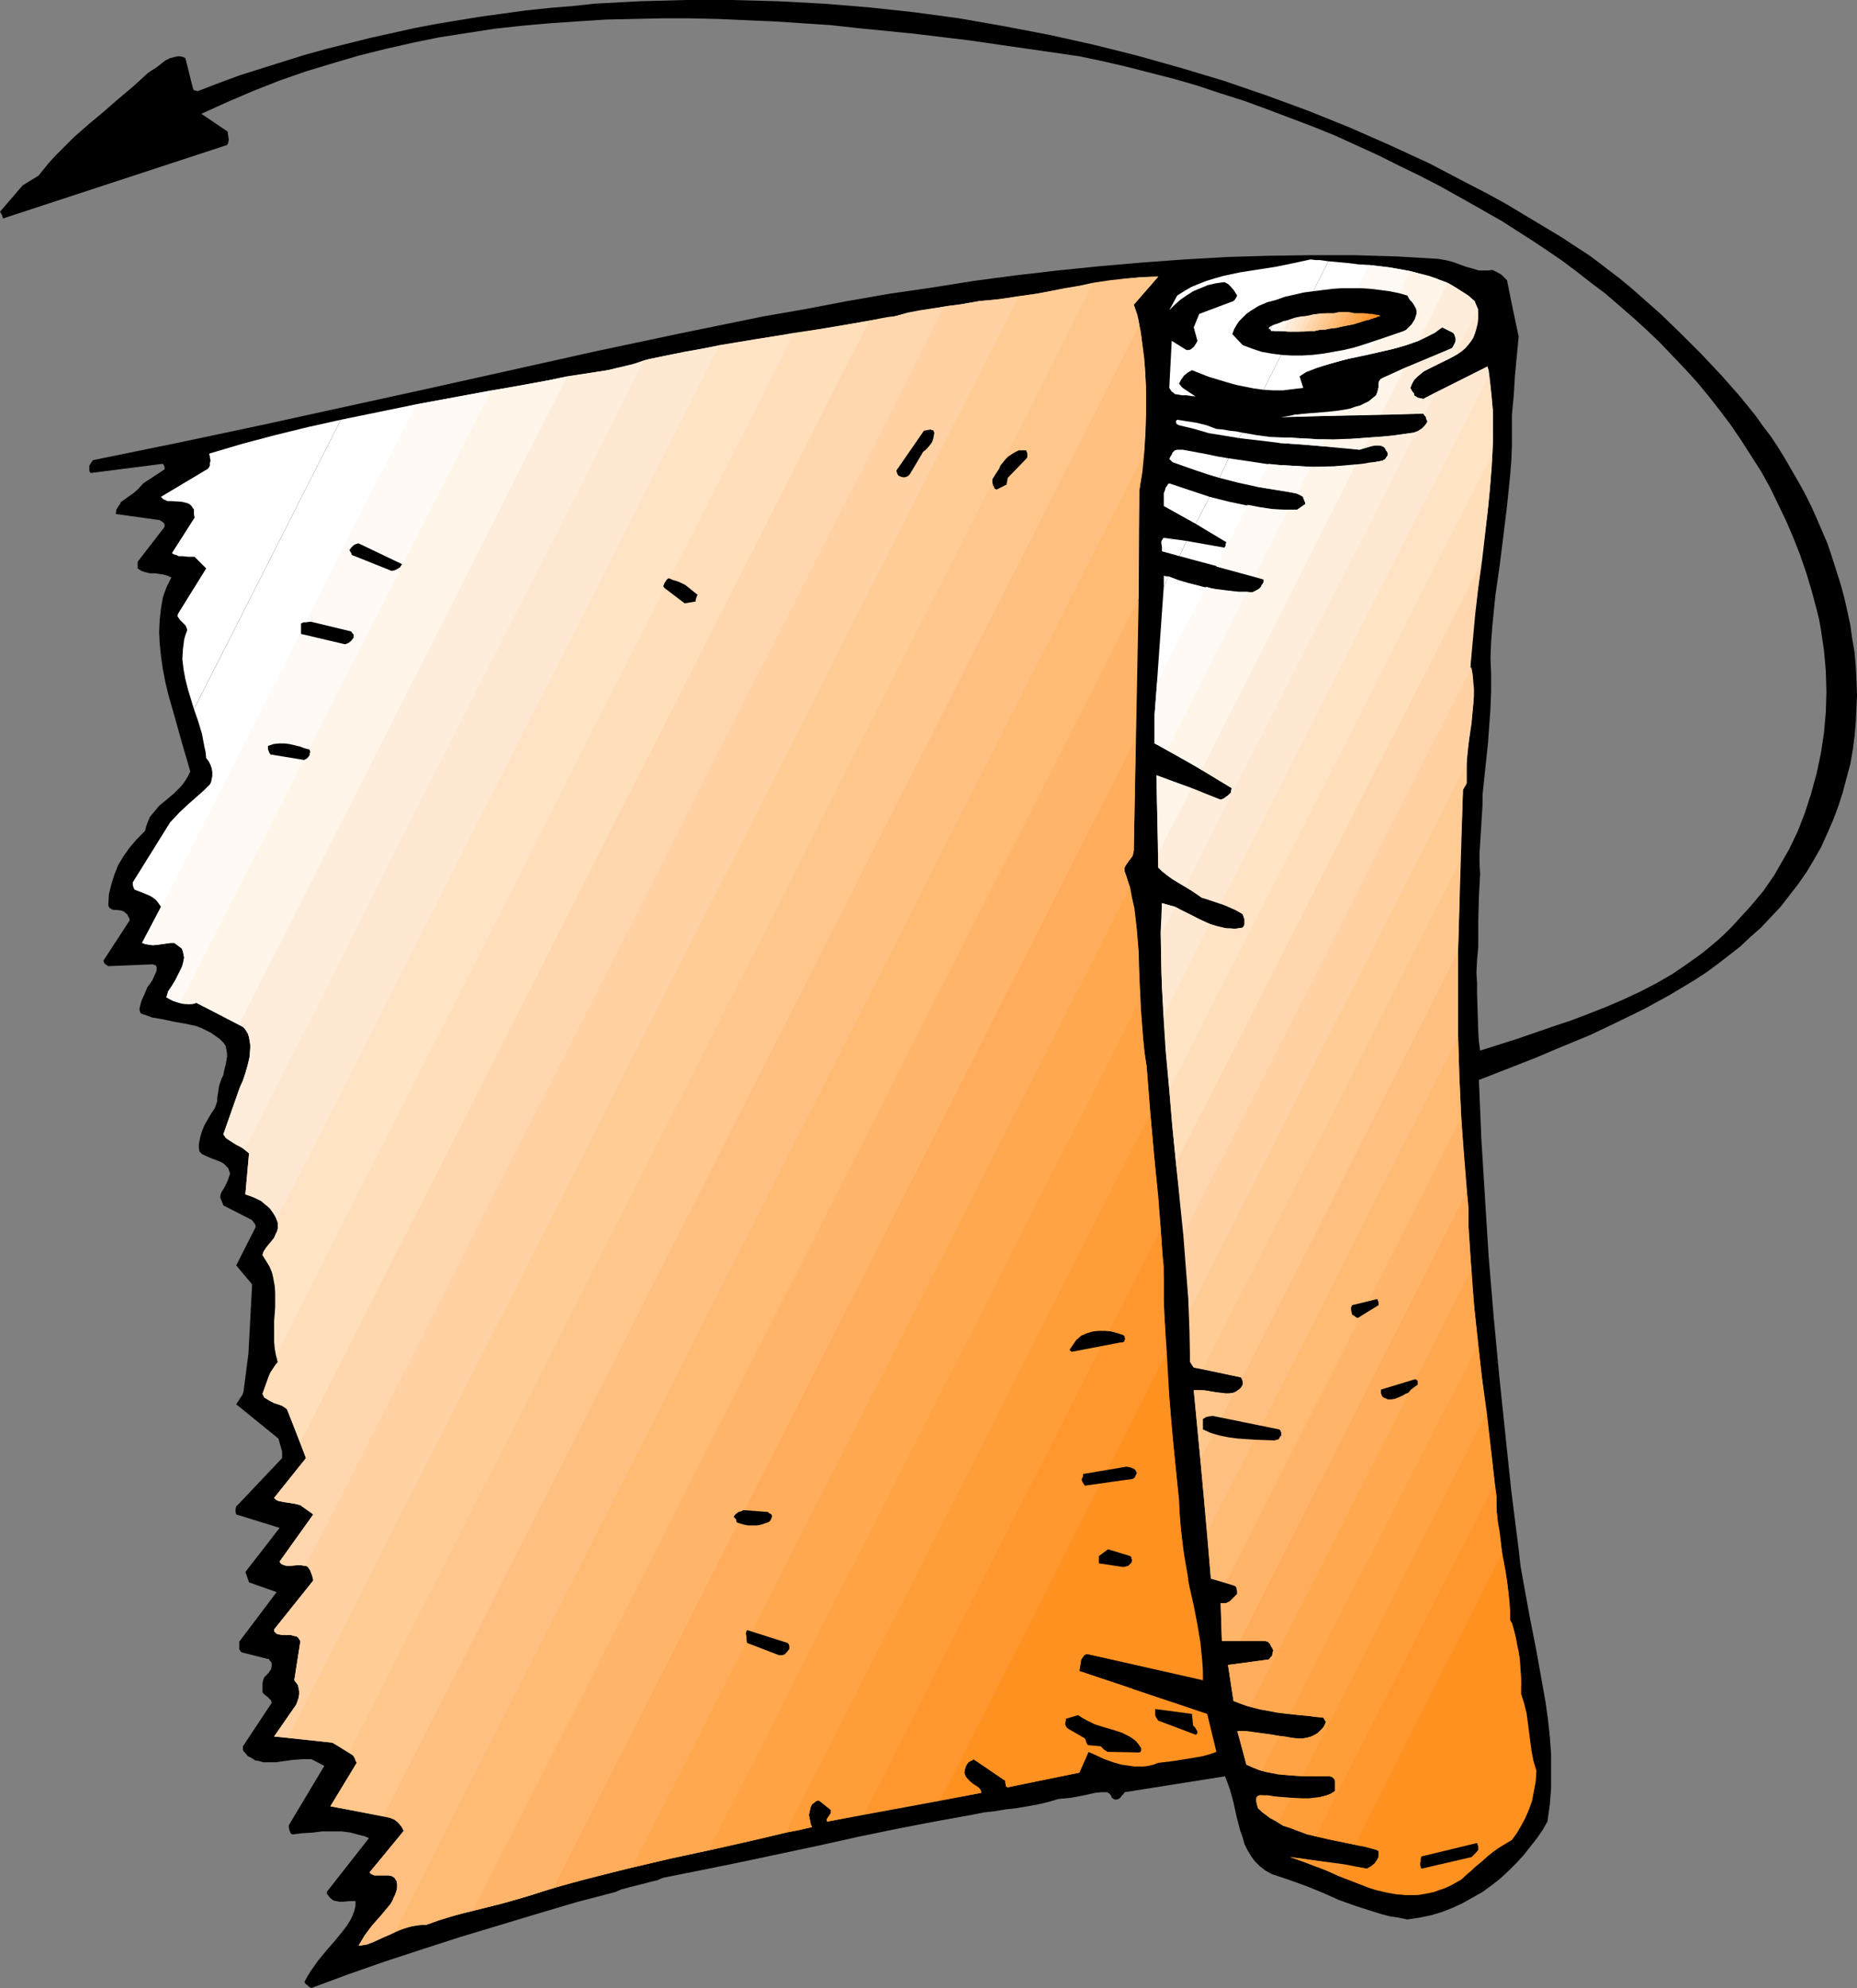 <?xml version="1.0" encoding="UTF-8" standalone="no"?>
<svg
   version="1.0"
   width="129.766mm"
   height="138.903mm"
   id="svg109"
   sodipodi:docname="Paper Roll.wmf"
   xmlns:inkscape="http://www.inkscape.org/namespaces/inkscape"
   xmlns:sodipodi="http://sodipodi.sourceforge.net/DTD/sodipodi-0.dtd"
   xmlns="http://www.w3.org/2000/svg"
   xmlns:svg="http://www.w3.org/2000/svg">
  <rect width="100%" height="100%" fill="#808080" stroke="none"/>
  <sodipodi:namedview
     id="namedview109"
     pagecolor="#ffffff"
     bordercolor="#000000"
     borderopacity="0.25"
     inkscape:showpageshadow="2"
     inkscape:pageopacity="0.0"
     inkscape:pagecheckerboard="0"
     inkscape:deskcolor="#d1d1d1"
     inkscape:document-units="mm" />
  <defs
     id="defs1">
    <pattern
       id="WMFhbasepattern"
       patternUnits="userSpaceOnUse"
       width="6"
       height="6"
       x="0"
       y="0" />
  </defs>
  <path
     style="fill:#000000;fill-opacity:1;fill-rule:evenodd;stroke:none"
     d="M 0.485,56.716 0.808,57.686 59.469,38.457 l 0.485,-0.162 0.323,-0.485 v -0.323 l 0.162,-0.485 -0.162,-1.131 -0.162,-1.131 -6.949,-4.686 6.787,-3.07 6.787,-2.909 6.949,-2.747 6.949,-2.424 6.949,-2.101 7.11,-2.101 7.11,-1.777 7.11,-1.616 7.11,-1.454 7.272,-1.131 7.272,-1.131 7.434,-0.808 7.272,-0.646 7.272,-0.485 7.434,-0.485 7.434,-0.162 7.272,-0.162 h 7.434 l 7.434,0.162 7.434,0.323 7.434,0.323 7.434,0.485 7.434,0.485 7.272,0.808 14.706,1.454 14.706,1.777 14.544,2.101 14.544,2.101 6.141,1.293 6.302,1.454 6.302,1.616 6.302,1.616 6.141,1.777 6.302,2.101 6.141,1.939 6.141,2.262 5.979,2.262 5.979,2.262 5.979,2.424 5.656,2.585 5.656,2.585 5.494,2.747 5.333,2.585 5.333,2.747 8.08,4.524 8.242,4.686 4.04,2.585 4.04,2.585 3.878,2.585 4.04,2.747 3.878,2.909 3.717,2.909 3.878,2.909 3.717,3.232 3.555,3.07 3.555,3.232 3.555,3.393 3.232,3.393 3.394,3.555 3.232,3.555 3.07,3.716 2.909,3.716 2.909,3.878 2.747,4.04 2.586,4.04 2.586,4.04 2.424,4.363 2.101,4.363 2.101,4.363 1.939,4.524 1.778,4.524 1.616,4.686 1.454,4.848 1.293,4.848 0.646,2.585 0.485,2.747 0.808,5.494 0.485,5.332 0.162,5.494 -0.162,5.494 -0.485,5.494 -0.808,5.332 -1.131,5.332 -1.454,5.332 -1.616,5.009 -1.939,5.009 -2.262,4.686 -2.586,4.524 -1.293,2.262 -1.454,2.101 -1.454,2.101 -1.616,1.939 -1.616,1.939 -1.616,1.777 -1.778,1.939 -1.778,1.939 -1.778,1.777 -1.939,1.777 -3.878,3.232 -4.04,2.909 -4.04,2.747 -4.202,2.424 -4.363,2.262 -4.525,2.101 -4.525,1.939 -4.525,1.777 -4.686,1.777 -4.848,1.616 -9.373,3.232 -9.696,3.07 -0.323,-2.424 -0.162,-2.585 -0.162,-5.009 -0.162,-5.171 v -2.585 l -0.162,-2.747 0.162,-3.393 0.323,-3.555 v -6.625 l 0.162,-6.463 0.162,-3.07 0.162,-3.07 -0.162,-2.747 v -2.585 l 0.323,-5.171 0.323,-5.171 0.162,-2.585 v -2.585 l 0.485,-4.686 0.485,-4.524 0.485,-4.686 0.323,-4.524 0.323,-4.524 0.162,-4.363 v -4.524 l -0.162,-4.363 0.162,-4.201 0.323,-4.201 0.808,-8.079 1.131,-7.918 0.97,-7.756 0.97,-7.918 0.808,-7.918 0.323,-4.04 0.162,-3.878 v -4.201 -4.04 l 0.485,-5.171 0.323,-5.332 0.485,-5.009 0.485,-5.171 -1.778,-8.402 -1.293,-6.463 -0.646,-0.646 -0.808,-0.808 -1.131,-0.646 -0.646,-0.323 -0.646,-0.323 -0.97,0.162 h -0.808 -1.778 l -1.616,-0.485 -1.778,-0.485 -1.778,-0.646 -1.778,-0.646 -1.939,-0.485 -1.939,-0.323 -11.15,-0.646 -11.15,-0.323 h -11.312 l -11.15,0.162 -10.989,0.323 -11.15,0.646 -11.15,0.808 -11.15,0.97 -11.15,1.131 -11.15,1.293 -10.989,1.454 -11.15,1.777 -11.15,1.616 -11.15,1.939 -10.989,2.101 -11.15,1.939 -22.139,4.524 -22.139,4.686 -44.278,9.857 -22.139,4.848 -22.139,4.848 -22.139,4.686 -22.139,4.524 -0.485,0.646 -0.485,0.808 v 0.485 0.485 0.485 l 0.323,0.485 19.069,-2.424 0.162,0.162 0.162,0.323 0.162,0.485 v 0.485 l -5.656,3.716 -1.293,1.454 -1.293,1.131 -1.616,1.131 -1.778,1.293 v 0.162 l -0.162,0.323 -0.485,0.646 -0.485,0.808 v 0.485 l -0.162,0.646 11.635,1.616 0.485,0.323 0.485,0.323 0.323,0.485 v 0.646 l -7.11,9.21 v 1.777 l 0.485,0.323 0.485,0.323 0.97,0.323 1.293,0.323 h 1.293 l 2.262,0.323 1.131,0.323 0.97,0.485 -0.646,1.293 -0.646,1.293 -0.485,1.293 -0.485,1.454 -0.485,2.909 -0.323,2.909 -0.162,3.232 0.162,3.07 0.323,3.232 0.485,3.393 0.646,3.393 0.808,3.393 1.939,6.787 1.939,6.948 0.97,3.232 0.97,3.393 -0.485,0.97 -0.646,1.131 -0.646,0.97 -0.808,0.97 -1.778,1.777 -1.939,1.616 -1.939,1.616 -0.808,0.97 -0.808,0.97 -0.808,0.97 -0.485,1.131 -0.485,1.293 -0.323,1.293 -2.101,2.101 -1.939,2.262 -1.616,2.262 -1.454,2.424 -0.97,2.424 -0.808,2.585 -0.646,2.585 -0.162,2.747 v 0.323 l 0.162,0.323 0.162,0.323 0.323,0.162 0.646,0.323 h 0.646 l 1.454,0.162 0.808,0.323 0.162,0.162 0.323,0.323 0.323,0.162 0.162,0.485 0.323,0.485 0.162,0.646 -6.949,10.665 0.162,0.485 0.162,0.323 0.485,0.323 0.485,0.323 11.635,-0.485 0.646,0.162 0.323,0.162 0.162,0.485 v 0.646 l -0.162,0.646 -0.323,0.646 -0.646,1.454 -0.646,0.97 -0.646,0.808 -0.808,1.939 -0.808,1.777 -0.485,1.939 v 0.485 l 0.162,0.485 0.162,0.323 0.323,0.162 1.454,0.485 1.293,0.485 2.909,0.485 2.909,0.646 2.909,0.485 2.909,0.646 1.293,0.485 1.293,0.646 1.293,0.646 1.131,0.808 1.131,0.808 1.131,1.131 0.485,0.808 0.162,0.97 0.162,0.808 v 0.97 l -0.323,1.939 -0.485,1.939 -0.162,0.97 -0.485,0.97 -0.646,1.939 -0.323,2.101 -0.162,0.97 v 0.97 l -0.646,1.777 -0.97,1.454 -1.778,3.07 -0.646,1.616 -0.485,1.616 -0.323,1.777 v 0.97 l 0.162,0.97 0.646,0.646 0.97,0.485 1.939,0.808 2.101,0.808 0.808,0.485 0.808,0.808 0.323,0.323 0.162,0.485 0.162,0.485 0.162,0.485 -0.323,0.97 -0.323,0.97 -0.97,1.939 -0.646,0.97 -0.323,0.97 v 0.646 l 0.323,0.646 0.485,1.293 7.595,3.878 0.162,0.323 0.323,0.323 0.323,0.485 0.162,0.646 -5.171,10.18 4.202,5.009 -0.97,18.259 -1.293,10.018 -0.162,0.485 -0.162,0.485 -0.485,0.646 -0.485,0.808 -0.323,0.485 -0.323,0.485 11.15,9.049 0.97,3.393 v 1.777 l -11.635,12.28 -0.485,0.485 -0.162,0.646 v 0.808 l 0.162,0.646 11.474,3.555 -9.05,11.634 0.97,2.747 7.272,2.585 -9.858,13.088 v 1.777 0.162 l 0.162,0.323 0.323,0.485 0.485,0.162 6.464,1.616 h 0.323 l 0.162,0.323 0.323,0.323 0.323,0.485 v 0.808 l -0.162,0.808 -0.323,0.485 -0.485,0.646 -0.97,0.97 -0.323,0.808 -0.162,0.808 v 2.424 l 0.646,0.646 0.646,0.485 0.646,0.646 0.323,0.323 0.162,0.646 -7.595,11.472 v 0.323 0.485 l 0.162,0.485 0.323,0.323 0.808,0.97 0.97,0.485 0.97,0.646 0.97,0.162 1.131,0.323 h 1.131 2.262 l 2.262,-0.323 2.424,-0.323 2.424,-0.162 h 1.131 1.131 l 3.394,1.777 -9.373,15.674 v 0.646 l 0.162,0.646 0.323,0.808 0.162,0.162 0.323,0.162 2.586,-0.323 2.747,-0.162 2.586,-0.323 h 2.424 2.586 l 2.424,0.323 2.424,0.646 1.293,0.323 1.131,0.485 -11.15,14.219 v 0.485 l 0.323,0.323 0.323,0.485 0.485,0.485 0.646,0.485 0.808,0.162 0.808,0.162 h 0.808 l 1.778,-0.162 h 1.616 v 1.293 l -0.323,1.293 -0.485,1.293 -0.646,1.293 -0.808,1.293 -0.97,1.293 -2.101,2.585 -1.131,1.293 -1.131,1.293 -2.262,2.747 -1.939,2.747 -0.808,1.293 -0.808,1.454 v 0.323 l 0.162,0.323 0.485,0.323 0.485,0.485 0.646,0.323 9.534,-3.555 9.696,-3.393 9.858,-3.232 10.019,-3.232 10.181,-3.07 10.181,-3.07 10.342,-3.07 10.504,-2.747 1.454,-0.646 1.778,-0.485 3.232,-0.808 3.07,-0.808 1.454,-0.323 1.454,-0.646 10.504,-2.101 10.342,-2.101 20.523,-4.363 10.181,-2.262 10.181,-2.101 10.019,-1.939 9.858,-1.777 3.232,-0.646 2.909,-0.323 2.909,-0.485 2.909,-0.323 2.747,-0.485 2.747,-0.485 2.747,-0.646 2.747,-0.808 1.778,-0.162 1.616,-0.162 3.394,-0.646 2.909,-0.646 1.616,-0.162 h 1.616 l 0.162,0.162 0.485,0.323 0.323,0.485 0.162,0.485 0.485,0.323 0.323,0.162 h 0.485 l 0.485,-0.162 0.485,-0.323 0.323,-0.485 0.485,-0.485 0.323,-0.485 26.502,-4.201 0.646,1.616 0.646,1.777 0.97,3.555 0.808,3.716 0.97,3.716 0.646,1.777 0.485,1.777 0.808,1.616 0.97,1.616 0.97,1.293 1.293,1.293 1.454,1.131 1.778,0.97 4.363,1.454 4.525,1.616 4.363,1.777 4.363,1.939 4.525,1.616 4.525,1.454 2.101,0.646 2.424,0.646 2.262,0.323 2.262,0.485 3.232,-0.485 3.07,-0.646 2.747,-0.808 2.909,-1.131 2.747,-1.293 2.586,-1.454 2.586,-1.454 2.424,-1.777 2.262,-1.777 2.262,-2.101 1.939,-1.939 1.939,-2.101 1.778,-2.262 1.778,-2.262 1.454,-2.101 1.293,-2.262 0.646,-4.524 0.323,-4.363 v -4.524 -4.363 l -0.323,-4.524 -0.485,-4.524 -0.646,-4.686 -0.808,-4.524 -1.616,-9.049 -1.778,-9.049 -1.616,-8.887 -0.808,-4.524 -0.485,-4.363 -1.939,-15.35 -1.616,-15.351 -1.616,-15.512 -1.454,-15.512 -1.293,-15.512 -0.97,-15.512 -0.97,-15.674 -0.646,-15.512 14.867,-5.817 7.272,-3.07 7.434,-3.07 7.11,-3.393 6.949,-3.393 6.787,-3.716 3.232,-1.939 3.232,-1.939 3.232,-2.101 3.07,-2.262 2.909,-2.262 2.909,-2.262 2.747,-2.585 2.747,-2.424 2.586,-2.747 2.586,-2.747 2.262,-2.909 2.262,-2.909 2.262,-3.232 1.939,-3.232 1.939,-3.393 1.616,-3.555 1.616,-3.716 1.454,-3.878 1.131,-3.555 0.97,-3.716 0.97,-3.555 0.646,-3.716 0.485,-3.716 0.323,-3.716 0.162,-3.716 0.162,-3.555 -0.162,-3.878 -0.162,-3.555 -0.323,-3.716 -0.646,-3.716 -0.485,-3.555 -0.808,-3.716 -0.808,-3.555 -0.97,-3.555 -1.131,-3.555 -1.131,-3.555 -1.131,-3.393 -1.454,-3.393 -1.454,-3.393 -1.454,-3.232 -1.616,-3.232 -1.778,-3.232 -1.778,-3.07 -1.778,-3.07 -1.778,-2.909 -1.939,-2.909 -2.101,-2.747 -1.939,-2.747 -2.101,-2.585 -2.101,-2.585 -4.848,-5.494 -5.171,-5.494 -5.333,-5.332 -5.333,-5.171 -5.656,-5.009 -2.586,-2.262 -2.747,-2.262 -2.747,-2.101 -2.747,-2.101 -2.586,-1.939 -2.747,-1.777 -4.686,-3.07 -4.848,-2.909 -4.848,-2.909 -4.848,-2.909 -5.01,-2.747 -5.01,-2.585 L 377.497,43.143 366.993,38.295 356.328,33.61 345.5,29.247 334.512,25.207 323.2,21.329 311.888,17.936 300.414,14.704 288.779,11.796 277.144,9.21 265.347,6.948 253.389,4.848 241.43,3.232 229.472,1.939 217.513,0.97 205.393,0.323 193.273,0 H 181.153 l -12.12,0.323 -5.979,0.323 -5.979,0.323 -5.979,0.646 -5.979,0.485 -6.141,0.646 -11.797,1.616 -5.979,0.97 -5.818,0.97 -5.979,1.131 -5.818,1.293 -5.818,1.293 -5.818,1.454 -5.818,1.454 -5.818,1.616 -5.656,1.777 -5.656,1.777 -5.656,1.777 -5.656,2.101 -5.494,2.101 -0.485,-0.162 h -0.323 l -0.323,-0.323 -0.162,-0.485 -1.939,-7.756 -0.646,-0.323 -0.808,-0.162 h -0.646 l -0.646,0.162 -1.293,0.323 -1.293,0.646 -2.262,1.777 -1.293,0.808 -1.131,0.808 -3.717,3.393 -4.04,3.393 -3.878,3.393 -3.878,3.232 -3.878,3.393 -3.394,3.393 -1.616,1.616 -1.616,1.777 -1.454,1.777 -1.293,1.616 L 5.979,48.96 0,55.908 Z"
     id="path1" />
  <path
     style="fill:#ffffff;fill-opacity:1;fill-rule:evenodd;stroke:none"
     d="m 90.011,110.847 -8.726,1.939 -8.565,2.101 -8.565,2.262 -8.726,2.585 -0.162,0.162 v 0.323 l 0.162,0.162 v 0.485 l 0.162,0.646 v 0.323 l -0.162,0.323 v 0.808 l -0.162,0.323 -0.323,0.485 -12.443,7.433 0.323,0.323 0.323,0.323 1.131,0.485 h 1.131 l 2.586,0.162 1.293,0.323 0.485,0.162 0.485,0.323 0.323,0.323 0.323,0.485 0.323,0.485 v 0.646 0.646 l 0.162,0.808 -5.979,9.372 0.485,0.323 0.646,0.162 0.646,0.323 h 0.97 l 1.616,0.162 h 1.616 l 3.07,3.07 -7.434,11.957 -0.162,0.646 0.323,0.485 0.323,0.485 0.485,0.485 0.97,0.97 0.323,0.646 0.162,0.646 -0.485,1.293 -0.323,1.131 -0.162,1.293 -0.162,1.293 -0.162,2.585 0.323,2.747 0.485,2.585 0.646,2.585 1.616,5.332 z"
     id="path2" />
  <path
     style="fill:#ffffff;fill-opacity:1;fill-rule:evenodd;stroke:none"
     d="m 35.067,233.004 v 0.162 0.485 l 0.162,0.646 0.323,0.646 2.101,0.808 1.939,0.808 0.808,0.485 0.808,0.646 0.646,0.808 0.646,0.97 -5.01,9.533 0.808,0.323 1.131,0.162 0.97,0.162 1.131,-0.162 2.424,-0.323 0.97,-0.162 h 1.131 l 1.939,1.454 0.323,0.808 0.162,0.808 0.162,0.808 -0.162,0.808 -0.162,0.808 -0.323,0.97 -0.808,1.616 -0.808,1.616 -0.97,1.616 -0.97,1.454 -0.485,1.616 0.808,0.323 0.97,0.485 0.97,0.323 0.97,0.323 82.093,-161.746 -20.038,3.716 -19.715,4.04 -38.784,76.429 1.131,3.232 0.97,3.232 0.646,3.393 0.323,1.454 0.162,1.616 0.646,0.808 0.485,0.97 0.323,0.97 0.162,0.97 v 0.97 l -0.162,0.808 -0.162,0.808 -0.323,0.646 -1.454,1.454 -1.454,1.293 -1.454,1.293 -1.293,1.131 -2.424,2.262 -2.424,2.585 z"
     id="path3" />
  <path
     style="fill:#fffaf5;fill-opacity:1;fill-rule:evenodd;stroke:none"
     d="m 37.814,249.001 0.808,0.323 0.97,0.162 h 1.131 0.97 l 2.262,-0.323 1.131,-0.162 h 0.97 l 1.939,1.454 0.323,0.808 0.162,0.808 0.162,0.808 -0.162,0.808 -0.162,0.808 -0.323,0.97 -0.808,1.616 -0.808,1.616 -0.97,1.616 -0.97,1.454 -0.485,1.616 0.808,0.485 0.97,0.485 0.97,0.323 1.131,0.323 0.97,0.162 h 1.131 0.97 l 0.97,-0.323 11.312,5.655 86.618,-171.118 -2.262,0.485 -2.262,0.485 -17.776,3.232 -8.888,1.616 -8.726,1.616 z"
     id="path4" />
  <path
     style="fill:#fff5e8;fill-opacity:1;fill-rule:evenodd;stroke:none"
     d="m 47.672,264.836 1.131,0.162 1.131,0.162 0.97,-0.162 0.97,-0.162 12.443,6.463 0.646,0.808 0.485,0.808 0.323,0.97 0.162,0.97 0.162,0.97 v 0.97 l -0.162,2.262 -0.485,2.101 -0.646,2.262 -0.646,1.939 -0.808,1.777 -4.363,12.442 1.293,1.131 1.454,0.97 0.646,0.323 0.646,0.485 1.616,0.808 105.363,-208.12 -3.232,1.131 -3.232,0.808 -3.07,0.646 -3.07,0.485 -6.141,0.97 -2.909,0.485 -3.07,0.646 -7.757,1.454 -7.757,1.293 z"
     id="path5" />
  <path
     style="fill:#ffeddb;fill-opacity:1;fill-rule:evenodd;stroke:none"
     d="m 63.186,270.492 1.131,0.808 0.646,0.808 0.485,0.808 0.323,0.97 0.162,0.97 0.162,0.97 v 0.97 l -0.162,2.262 -0.485,2.101 -0.646,2.262 -0.646,1.939 -0.808,1.777 -4.363,12.442 0.646,0.97 0.97,0.646 1.778,1.131 0.97,0.485 0.808,0.485 0.808,0.646 0.808,0.646 -0.97,10.826 1.454,0.485 1.293,0.485 1.293,0.646 0.97,0.808 1.131,0.808 0.808,0.97 0.808,1.131 0.485,1.293 116.998,-230.904 -4.525,0.97 -4.686,0.808 -4.848,0.97 -4.686,0.97 -2.747,0.97 -2.747,0.646 -2.747,0.646 -2.586,0.646 -5.333,0.808 -5.333,0.808 z"
     id="path6" />
  <path
     style="fill:#ffe8d1;fill-opacity:1;fill-rule:evenodd;stroke:none"
     d="m 64.64,303.293 0.323,0.323 0.323,0.162 0.485,0.808 -0.97,10.826 1.454,0.485 1.454,0.646 1.293,0.646 1.131,0.97 1.131,0.97 0.808,1.131 0.808,1.293 0.485,1.454 v 0.808 0.646 l -0.162,0.646 -0.323,0.646 -0.485,1.131 -0.646,0.808 -0.808,0.97 -0.646,0.808 -0.646,0.97 -0.323,0.97 0.97,1.454 0.808,1.454 0.646,1.454 0.485,1.616 0.323,1.454 0.162,1.777 v 3.232 3.555 l -0.162,3.393 v 3.555 l 0.162,1.777 0.323,1.616 136.713,-269.846 -19.23,3.232 -9.696,1.777 -9.534,1.939 -0.323,0.162 h -0.323 l -0.646,0.162 z"
     id="path7" />
  <path
     style="fill:#ffe3c4;fill-opacity:1;fill-rule:evenodd;stroke:none"
     d="m 73.043,322.037 0.323,0.323 v 0.646 0.808 0.646 l -0.162,0.646 -0.323,0.646 -0.485,1.131 -0.646,0.808 -0.808,0.97 -0.646,0.808 -0.646,0.97 -0.323,0.97 0.97,1.616 0.97,1.454 0.646,1.616 0.323,1.777 0.323,1.777 0.162,1.777 v 3.555 l -0.323,3.716 v 3.716 1.939 l 0.162,1.777 0.323,1.777 0.485,1.777 -0.646,0.808 -0.646,0.97 -0.646,0.97 -0.485,1.131 -0.808,2.262 -0.808,2.262 0.485,0.97 0.808,0.485 0.808,0.485 0.97,0.485 1.939,0.646 0.808,0.485 0.646,0.485 3.555,8.726 150.288,-296.184 -10.019,1.777 -10.019,1.616 -9.696,1.454 -9.858,1.616 z"
     id="path8" />
  <path
     style="fill:#ffdeba;fill-opacity:1;fill-rule:evenodd;stroke:none"
     d="m 73.043,357.747 0.162,0.97 0.162,0.97 -0.646,0.808 -0.646,0.97 -0.646,0.97 -0.485,1.131 -0.808,2.262 -0.808,2.262 0.485,0.97 0.808,0.485 0.808,0.485 0.97,0.485 1.939,0.646 0.808,0.485 0.646,0.485 5.01,12.927 -8.403,10.503 0.485,0.485 0.646,0.323 0.808,0.162 0.808,0.162 1.131,0.162 1.939,0.323 1.131,0.323 3.394,2.424 -8.888,12.442 0.162,0.323 0.323,0.323 0.646,0.323 0.808,0.162 h 0.97 l 1.778,-0.162 h 0.97 l 0.808,0.162 h 0.485 L 249.51,80.954 l -3.232,0.485 -3.232,0.485 -3.394,0.646 -3.394,0.97 -6.626,1.131 -6.626,1.131 -6.787,1.131 -6.464,0.97 z"
     id="path9" />
  <path
     style="fill:#ffd6ad;fill-opacity:1;fill-rule:evenodd;stroke:none"
     d="m 79.346,380.854 1.454,4.201 -8.403,10.503 0.485,0.485 0.646,0.323 0.808,0.162 0.808,0.162 1.131,0.162 1.939,0.323 1.131,0.323 3.394,2.424 -8.888,12.442 0.162,0.323 0.323,0.323 0.646,0.323 0.808,0.162 h 0.97 l 1.778,-0.162 h 0.97 l 0.808,0.162 h 0.485 l 0.485,0.323 0.323,0.485 0.323,0.485 0.485,1.293 0.323,1.293 -10.342,12.927 v 0.485 l 0.323,0.323 0.323,0.323 0.485,0.162 0.97,0.162 h 1.131 1.131 l 1.131,0.323 h 0.323 l 0.485,0.323 0.323,0.485 0.323,0.485 -1.616,10.341 0.485,0.646 0.485,0.646 0.162,0.808 0.162,0.808 v 0.808 l -0.162,0.97 -0.323,0.97 -0.323,0.808 -5.818,8.402 3.555,0.323 193.112,-380.692 -5.171,0.808 -5.171,0.485 -5.656,0.97 -2.747,0.323 -2.747,0.485 -5.656,0.97 -2.747,0.646 -2.909,0.646 -1.616,0.162 -1.778,0.323 -3.232,0.646 z"
     id="path10" />
  <path
     style="fill:#ffd1a3;fill-opacity:1;fill-rule:evenodd;stroke:none"
     d="m 80.8,413.494 0.323,0.162 0.485,0.323 0.323,0.485 0.162,0.646 0.485,1.131 0.162,1.131 -10.342,12.927 v 0.485 l 0.323,0.323 0.323,0.323 0.485,0.162 0.97,0.162 h 1.131 1.131 l 1.131,0.323 h 0.323 l 0.485,0.323 0.323,0.485 0.323,0.485 -1.616,10.341 0.485,0.646 0.485,0.646 0.162,0.808 0.162,0.808 v 0.808 l -0.162,0.97 -0.323,0.97 -0.323,0.808 -5.818,8.402 15.352,1.616 4.525,2.424 196.505,-387.964 -3.717,0.808 -3.878,0.646 -7.272,1.454 -7.595,1.131 -3.878,0.485 -3.717,0.323 -4.525,0.808 -4.686,0.646 z"
     id="path11" />
  <path
     style="fill:#ffcc96;fill-opacity:1;fill-rule:evenodd;stroke:none"
     d="m 75.952,458.899 11.797,1.293 5.494,3.393 0.323,0.485 0.162,0.323 0.162,0.485 0.323,0.646 -6.949,11.472 14.059,2.585 199.576,-393.619 -0.162,-1.293 -0.323,-1.454 -0.485,-1.454 -0.485,-1.293 6.464,-7.433 -4.525,0.162 -4.525,0.485 -4.525,0.646 -4.686,0.808 -9.211,1.616 -4.686,0.808 -4.686,0.646 z"
     id="path12" />
  <path
     style="fill:#ffc78c;fill-opacity:1;fill-rule:evenodd;stroke:none"
     d="m 92.273,462.615 0.97,0.97 0.323,0.485 0.162,0.323 0.162,0.485 0.323,0.646 -6.949,11.472 15.837,3.07 1.131,0.485 0.97,0.808 0.808,0.97 0.646,1.131 -9.05,10.988 0.323,0.323 0.162,0.162 0.808,0.323 h 0.808 0.97 0.97 0.97 l 0.808,0.162 0.808,0.485 0.162,0.323 0.323,0.485 0.162,0.808 v 0.97 l -0.162,0.808 -0.323,0.97 -0.485,0.97 -0.162,0.485 -0.162,0.323 -0.485,0.808 -2.424,2.909 -2.424,2.747 -1.939,2.585 -1.616,2.747 1.131,-0.162 1.131,-0.162 1.131,-0.485 1.131,-0.485 2.424,-1.131 2.586,-1.131 197.96,-390.549 0.323,-5.009 0.162,-5.171 v -5.009 l -0.162,-5.009 -0.323,-5.009 -0.646,-4.848 -0.323,-2.424 -0.485,-2.262 -0.646,-2.262 -0.646,-2.262 6.464,-7.433 -4.202,0.162 -4.202,0.323 -4.363,0.485 -4.363,0.646 z"
     id="path13" />
  <path
     style="fill:#ffbf80;fill-opacity:1;fill-rule:evenodd;stroke:none"
     d="m 101.323,479.582 1.778,0.485 1.131,0.485 0.97,0.808 0.808,0.97 0.646,1.131 -9.05,10.988 0.323,0.323 0.162,0.162 0.808,0.323 h 0.808 0.97 0.97 0.97 l 0.808,0.162 0.808,0.485 0.162,0.323 0.323,0.485 0.162,0.808 v 0.97 l -0.162,0.808 -0.323,0.97 -0.485,0.97 -0.162,0.485 -0.162,0.323 -0.485,0.808 -2.424,2.909 -2.424,2.747 -1.939,2.585 -1.616,2.747 0.808,-0.162 0.97,-0.162 1.131,-0.323 0.97,-0.323 2.101,-0.97 2.262,-0.97 2.262,-1.131 2.262,-0.808 1.293,-0.323 1.293,-0.162 1.293,-0.162 h 1.131 l 3.232,-1.131 3.07,-0.97 3.07,-0.97 3.07,-0.646 175.821,-346.436 0.162,-28.6 0.646,-5.332 0.646,-5.494 0.323,-5.494 0.162,-5.494 v -5.655 l -0.323,-5.494 -0.646,-5.494 -0.323,-2.585 -0.485,-2.585 z"
     id="path14" />
  <path
     style="fill:#ffba73;fill-opacity:1;fill-rule:evenodd;stroke:none"
     d="m 104.232,510.283 1.939,-0.808 2.101,-0.646 2.101,-0.485 1.131,-0.162 0.97,0.162 3.394,-1.293 3.394,-0.97 6.787,-1.777 7.11,-1.777 3.555,-0.97 3.717,-1.131 1.454,-0.485 1.454,-0.485 2.747,-0.808 153.843,-303.617 0.97,-65.442 0.808,-4.848 0.485,-5.009 z"
     id="path15" />
  <path
     style="fill:#ffb569;fill-opacity:1;fill-rule:evenodd;stroke:none"
     d="m 124.917,504.627 3.878,-0.97 3.878,-0.97 3.717,-1.131 4.04,-1.131 6.626,-2.101 6.626,-1.777 13.251,-3.393 131.542,-258.858 -0.808,-2.262 -0.646,-1.939 v -0.97 l 0.323,-0.646 0.808,-1.131 0.97,-1.293 0.162,-0.646 0.162,-0.808 1.293,-66.411 z"
     id="path16" />
  <path
     style="fill:#ffad5c;fill-opacity:1;fill-rule:evenodd;stroke:none"
     d="m 187.133,488.63 -10.342,2.262 -10.342,2.424 -10.181,2.424 -5.171,1.454 -5.01,1.454 153.843,-303.617 -0.485,29.57 -0.162,0.808 -0.162,0.646 -0.97,1.293 -0.808,1.131 -0.323,0.646 v 0.97 l 0.646,1.777 0.485,2.101 0.97,4.04 0.646,4.04 0.485,4.201 0.323,4.363 0.162,4.363 0.485,8.887 z"
     id="path17" />
  <path
     style="fill:#ffa84f;fill-opacity:1;fill-rule:evenodd;stroke:none"
     d="m 207.494,483.945 -10.181,2.424 -10.019,2.262 -10.019,2.101 -10.342,2.424 131.542,-258.858 0.485,2.747 0.646,2.747 0.323,2.747 0.323,2.909 0.485,5.817 0.162,5.979 0.162,5.979 0.485,6.14 0.485,6.14 0.323,3.07 0.485,3.07 0.485,6.14 0.485,6.14 z"
     id="path18" />
  <path
     style="fill:#ffa345;fill-opacity:1;fill-rule:evenodd;stroke:none"
     d="m 187.133,488.63 13.736,-3.07 6.787,-1.616 6.787,-1.454 -0.323,-0.808 -0.162,-0.808 -0.162,-0.808 -0.162,-0.808 0.162,-0.646 0.162,-0.808 0.162,-0.646 0.323,-0.646 0.808,-0.646 0.485,-0.323 h 0.646 l 3.07,2.424 v 0.485 0.323 l -0.97,1.454 -0.162,0.323 0.162,0.485 9.696,-1.939 78.376,-154.636 -1.939,-21.491 -0.97,-10.665 -0.808,-10.665 -0.646,-4.363 -0.485,-4.524 -0.323,-4.524 -0.162,-4.363 z"
     id="path19" />
  <path
     style="fill:#ff9e38;fill-opacity:1;fill-rule:evenodd;stroke:none"
     d="m 207.494,483.945 3.555,-0.646 3.394,-0.808 -0.323,-0.808 -0.162,-0.808 -0.162,-0.808 -0.162,-0.808 0.162,-0.646 0.162,-0.808 0.162,-0.646 0.323,-0.646 0.808,-0.646 0.485,-0.323 h 0.646 l 3.07,2.424 v 0.485 0.323 l -0.97,1.454 -0.162,0.323 0.162,0.485 29.734,-5.494 59.954,-118.28 -0.323,-4.848 -0.323,-4.848 -0.162,-4.848 v -4.848 l -0.646,-10.988 -0.808,-10.988 -1.131,-10.988 -0.97,-10.988 z"
     id="path20" />
  <path
     style="fill:#ff962e;fill-opacity:1;fill-rule:evenodd;stroke:none"
     d="m 228.179,479.097 31.027,-5.655 -0.162,-0.323 v -0.323 l -0.485,-0.646 -0.646,-0.485 -0.808,-0.485 -0.808,-0.646 -0.646,-0.646 -0.646,-0.808 -0.162,-0.485 -0.162,-0.485 0.162,-0.808 0.162,-0.646 0.323,-0.646 0.323,-0.485 0.162,-0.162 0.485,-0.323 0.485,-0.162 0.323,-0.323 8.08,5.494 0.323,0.162 v 0.323 l 0.162,1.131 0.162,0.162 0.323,0.162 2.262,-0.485 42.178,-83.216 -1.293,-12.765 -0.97,-12.604 -0.485,-6.302 -0.162,-6.302 -0.323,-6.14 v -6.302 -3.393 l -0.323,-3.232 -0.485,-6.787 z"
     id="path21" />
  <path
     style="fill:#ff9121;fill-opacity:1;fill-rule:evenodd;stroke:none"
     d="m 248.217,475.542 10.989,-2.101 -0.162,-0.323 v -0.323 l -0.485,-0.646 -0.646,-0.485 -0.808,-0.485 -0.808,-0.646 -0.646,-0.646 -0.646,-0.808 -0.162,-0.485 -0.162,-0.485 0.162,-0.808 0.162,-0.646 0.323,-0.646 0.323,-0.485 0.162,-0.162 0.485,-0.323 0.485,-0.162 0.323,-0.323 8.08,5.494 0.323,0.162 v 0.323 l 0.162,1.131 0.162,0.162 0.323,0.162 18.907,-3.878 2.424,-5.494 1.293,0.485 1.454,0.485 8.888,-17.613 -14.059,-4.686 0.485,-3.07 0.485,-0.646 0.323,-0.485 0.646,-0.323 15.19,3.232 11.635,-23.107 -1.131,-6.625 -0.808,-6.302 -0.97,-11.796 -1.131,-11.796 -0.97,-11.634 -0.646,-11.472 z"
     id="path22" />
  <path
     style="fill:#ff9121;fill-opacity:1;fill-rule:evenodd;stroke:none"
     d="m 268.417,471.503 16.645,-3.393 2.424,-5.494 2.101,0.97 2.101,0.97 2.262,0.808 2.262,0.646 2.262,0.323 1.131,0.162 h 1.293 1.131 l 1.293,-0.162 1.293,-0.323 1.293,-0.485 4.04,-0.485 4.04,-0.646 1.939,-0.323 1.778,-0.323 1.778,-0.485 1.778,-0.646 -2.424,-10.018 -33.774,-11.311 0.485,-3.07 0.485,-0.646 0.323,-0.485 0.646,-0.323 30.704,6.948 v -2.424 l -0.162,-2.424 -0.485,-5.009 -0.808,-4.848 -0.97,-5.009 -1.131,-5.009 -0.97,-5.009 -0.808,-5.009 -0.485,-5.009 -0.323,-4.04 -0.162,-3.878 -0.808,-7.756 z"
     id="path23" />
  <path
     style="fill:#000000;fill-opacity:1;fill-rule:evenodd;stroke:none"
     d="m 70.781,197.779 v 0.162 l 0.162,0.323 0.162,0.485 0.323,0.485 8.888,1.454 0.646,-0.323 0.485,-0.485 0.323,-0.485 v -0.323 l 0.162,-0.485 -0.162,-0.646 -1.293,-0.323 -1.293,-0.485 -2.747,-0.646 -1.293,-0.162 h -1.454 l -1.454,0.162 -1.454,0.485 z"
     id="path24" />
  <path
     style="fill:#000000;fill-opacity:1;fill-rule:evenodd;stroke:none"
     d="m 79.507,165.947 v 1.454 l 11.635,2.747 0.808,-0.323 0.485,-0.323 0.485,-0.485 0.485,-0.646 v -0.485 -0.323 l -0.323,-0.323 -0.323,-0.485 -10.666,-2.585 -1.293,0.162 H 80.154 l -0.646,0.323 z"
     id="path25" />
  <path
     style="fill:#000000;fill-opacity:1;fill-rule:evenodd;stroke:none"
     d="m 92.758,146.072 0.162,0.485 10.504,4.201 0.808,-0.162 0.646,-0.323 0.808,-0.485 0.485,-0.808 -11.474,-5.494 -0.646,0.162 -0.646,0.323 -0.646,0.646 -0.485,0.646 z"
     id="path26" />
  <path
     style="fill:#000000;fill-opacity:1;fill-rule:evenodd;stroke:none"
     d="m 175.497,155.282 5.333,4.04 2.909,-0.485 v -0.485 l 0.162,-0.485 0.162,-0.485 0.162,-0.323 -1.616,-1.293 -1.616,-1.293 -0.97,-0.485 -1.131,-0.485 -1.131,-0.323 -1.131,-0.485 -0.485,0.323 -0.323,0.485 -0.323,0.485 -0.323,0.808 z"
     id="path27" />
  <path
     style="fill:#000000;fill-opacity:1;fill-rule:evenodd;stroke:none"
     d="m 194.405,401.213 0.162,0.808 0.97,0.323 1.131,0.323 0.97,0.162 h 1.131 1.131 l 0.97,-0.162 0.97,-0.323 0.97,-0.323 0.323,-0.162 0.323,-0.323 0.323,-0.646 0.162,-0.646 -0.162,-0.162 -0.162,-0.323 h -0.162 l -0.323,-0.162 -0.323,-0.323 -6.464,-0.485 -0.646,0.323 -0.646,0.162 -0.646,0.485 -0.323,0.323 -0.323,0.485 z"
     id="path28" />
  <path
     style="fill:#000000;fill-opacity:1;fill-rule:evenodd;stroke:none"
     d="m 196.99,431.268 0.162,0.97 v 0.646 l 0.162,0.97 8.403,3.232 h 0.323 0.485 l 0.646,-0.162 0.646,-0.646 0.646,-0.808 v -0.808 l -0.162,-0.485 -0.323,-0.323 -10.666,-3.393 z"
     id="path29" />
  <path
     style="fill:#000000;fill-opacity:1;fill-rule:evenodd;stroke:none"
     d="m 236.744,124.258 0.162,0.646 0.323,0.646 0.646,0.323 0.646,0.162 h 0.485 l 0.485,-0.162 0.323,-0.162 0.485,-0.485 3.555,-5.979 0.485,-0.323 0.485,-0.485 0.97,-1.131 0.323,-0.485 0.323,-0.808 0.162,-0.808 0.162,-0.97 -0.162,-0.323 -0.162,-0.323 h -0.323 l -0.323,-0.162 -0.97,0.162 -0.808,0.162 z"
     id="path30" />
  <path
     style="fill:#000000;fill-opacity:1;fill-rule:evenodd;stroke:none"
     d="m 262.115,127.167 v 0.323 l 0.162,0.646 0.323,0.646 0.162,0.323 0.485,0.162 2.586,-1.293 0.323,-1.777 4.848,-5.009 0.323,-0.485 v -0.485 -0.485 l -0.323,-0.808 h -0.97 -0.97 l -0.97,0.485 -0.808,0.485 -0.97,0.646 -0.808,0.808 -1.293,1.616 -0.323,0.808 -0.323,0.485 -0.646,0.97 -0.485,0.808 -0.323,0.485 z"
     id="path31" />
  <path
     style="fill:#000000;fill-opacity:1;fill-rule:evenodd;stroke:none"
     d="m 281.345,454.859 v 0.485 l 0.162,0.485 0.323,0.485 0.485,0.323 4.202,2.424 0.162,0.323 0.162,0.485 0.162,0.485 0.323,0.485 3.394,0.323 0.323,0.323 0.323,0.323 0.323,0.323 0.323,0.162 0.485,0.323 8.242,0.162 h 0.162 l 0.323,-0.162 0.162,-0.323 v -0.646 l -0.646,-0.97 -0.646,-0.808 -0.808,-0.646 -0.97,-0.646 -0.97,-0.485 -0.97,-0.485 -2.424,-0.808 -2.262,-0.646 -2.586,-0.808 -2.262,-1.131 -1.131,-0.646 -0.97,-0.646 -3.232,0.97 v 0.485 0.162 z"
     id="path32" />
  <path
     style="fill:#000000;fill-opacity:1;fill-rule:evenodd;stroke:none"
     d="m 282.961,356.939 h 0.323 l 12.605,-2.424 h 0.485 l 0.323,-0.162 0.323,-0.162 v -0.323 l 0.162,-0.323 -0.162,-0.323 v -0.323 l -0.323,-0.323 -1.454,-0.485 -1.778,-0.485 -1.616,-0.162 h -1.616 l -1.616,0.162 -1.616,0.485 -1.454,0.646 -1.293,1.131 -1.778,2.585 z"
     id="path33" />
  <path
     style="fill:#000000;fill-opacity:1;fill-rule:evenodd;stroke:none"
     d="m 285.708,390.549 v 0.323 l 0.162,0.485 0.323,0.485 0.323,0.485 12.605,-1.777 0.323,-0.162 0.323,-0.323 0.162,-0.485 0.323,-0.485 -0.162,-0.485 -0.323,-0.485 -0.162,-0.162 -0.323,-0.162 -0.808,-0.323 -0.97,-0.162 -11.474,1.939 v 0.646 l -0.162,0.323 z"
     id="path34" />
  <path
     style="fill:#000000;fill-opacity:1;fill-rule:evenodd;stroke:none"
     d="m 290.233,411.393 v 1.454 l 6.464,0.97 0.646,-0.162 0.646,-0.162 0.485,-0.485 0.323,-0.323 0.162,-0.485 v -0.323 l -0.162,-0.323 v -0.323 l -0.323,-0.323 -5.818,-1.777 -2.424,1.777 z"
     id="path35" />
  <path
     style="fill:#ffffff;fill-opacity:1;fill-rule:evenodd;stroke:none"
     d="m 350.833,68.996 -2.262,-0.323 h -1.131 l -1.293,-0.162 -4.525,0.97 -4.686,0.97 -9.373,1.454 -4.525,0.97 -2.262,0.646 -2.101,0.646 -2.101,0.808 -1.939,0.808 -1.939,1.131 -1.778,1.131 -2.101,3.878 1.454,-1.454 1.454,-1.293 1.616,-1.131 1.778,-1.131 1.939,-0.808 1.939,-0.808 2.101,-0.485 2.262,-0.323 0.97,0.485 0.808,0.808 0.808,0.97 0.808,1.293 -0.162,0.323 -0.162,0.323 -0.323,0.485 -0.323,0.323 -9.05,3.393 -1.454,3.555 0.97,3.555 -0.323,0.646 -0.646,0.97 -0.808,0.646 -0.485,0.162 h -0.646 l -3.878,-2.424 -0.646,12.442 0.323,0.485 0.323,0.485 0.485,0.323 0.323,0.323 0.97,0.162 0.97,0.162 h 1.131 l 1.131,0.162 1.293,0.162 0.485,0.323 0.485,0.323 -4.363,-2.909 -0.162,-0.162 -0.162,-0.162 -0.646,-0.808 0.485,-0.97 0.808,-1.131 0.97,-0.808 1.131,-0.646 4.525,1.777 4.848,1.454 2.262,0.646 2.424,0.485 2.424,0.485 2.424,0.323 z"
     id="path36" />
  <path
     style="fill:#ffffff;fill-opacity:1;fill-rule:evenodd;stroke:none"
     d="m 328.048,114.24 -1.616,-0.323 -1.616,-0.162 -1.778,-0.323 -1.778,-0.162 -2.586,-0.97 -2.586,-0.646 -5.171,-0.808 -0.323,0.323 v 0.323 l 0.162,0.485 0.646,0.323 4.04,0.97 3.878,1.131 4.04,0.646 3.878,0.646 z"
     id="path37" />
  <path
     style="fill:#ffffff;fill-opacity:1;fill-rule:evenodd;stroke:none"
     d="m 324.492,121.027 -2.909,-0.485 -3.07,-0.646 -6.141,-1.131 h -1.454 l -0.646,0.162 -0.323,0.323 -0.323,0.323 -0.162,0.485 -0.323,0.485 -0.162,0.323 -0.162,0.323 0.162,0.162 0.162,0.162 0.485,0.485 0.323,0.162 5.979,2.101 2.909,0.97 3.232,0.97 z"
     id="path38" />
  <path
     style="fill:#ffffff;fill-opacity:1;fill-rule:evenodd;stroke:none"
     d="m 319.483,131.206 -5.333,-1.777 -5.333,-1.777 -0.323,0.162 -0.162,0.323 -0.485,0.646 -0.162,0.646 -0.323,0.808 v 3.393 l 8.403,4.686 z"
     id="path39" />
  <path
     style="fill:#ffffff;fill-opacity:1;fill-rule:evenodd;stroke:none"
     d="m 313.342,142.84 -5.979,-0.808 -0.323,0.323 -0.162,0.323 -0.162,0.323 v 0.485 l 0.162,0.97 v 1.131 l 4.686,1.293 z"
     id="path40" />
  <path
     style="fill:#ffffff;fill-opacity:1;fill-rule:evenodd;stroke:none"
     d="m 308.656,152.212 h -0.323 -0.162 l -0.808,-0.162 v 2.909 z"
     id="path41" />
  <path
     style="fill:#ffffff;fill-opacity:1;fill-rule:evenodd;stroke:none"
     d="m 304.939,188.73 v 7.594 l 3.394,1.616 21.17,-41.689 h -2.586 l -2.747,-0.323 -2.586,-0.323 -2.586,-0.323 -2.424,-0.646 -2.586,-0.646 -2.747,-0.808 -2.586,-0.97 -1.293,2.747 -1.939,27.469 z"
     id="path42" />
  <path
     style="fill:#ffffff;fill-opacity:1;fill-rule:evenodd;stroke:none"
     d="m 350.833,68.996 5.333,0.485 2.586,0.323 2.747,0.162 5.494,0.646 2.747,0.485 2.747,0.485 -11.15,21.975 -5.01,1.131 -4.686,1.293 -2.424,0.646 -2.101,0.808 -2.101,0.808 -1.778,1.131 0.97,3.07 -2.747,0.323 -2.586,0.323 h -2.586 l -2.586,-0.162 z"
     id="path43" />
  <path
     style="fill:#ffffff;fill-opacity:1;fill-rule:evenodd;stroke:none"
     d="m 353.904,108.585 -4.04,0.485 h -1.939 l -1.939,0.162 -4.04,0.323 -1.778,0.323 -1.939,0.323 14.867,-0.485 z"
     id="path44" />
  <path
     style="fill:#ffffff;fill-opacity:1;fill-rule:evenodd;stroke:none"
     d="m 349.864,116.017 h -1.778 l -1.778,-0.162 -3.717,-0.162 -3.555,-0.162 -3.717,-0.162 -3.555,-0.485 -3.717,-0.646 -0.808,1.454 5.494,0.646 5.333,0.646 10.989,0.808 z"
     id="path45" />
  <path
     style="fill:#ffffff;fill-opacity:1;fill-rule:evenodd;stroke:none"
     d="m 324.492,121.027 5.494,0.808 5.333,0.808 5.494,0.323 5.333,0.323 -3.555,6.948 h -0.485 l -4.848,-0.808 -5.01,-0.808 -5.171,-1.131 -5.01,-1.293 z"
     id="path46" />
  <path
     style="fill:#ffffff;fill-opacity:1;fill-rule:evenodd;stroke:none"
     d="m 319.483,131.206 5.171,1.293 5.333,1.131 2.586,0.485 2.586,0.323 2.586,0.162 h 2.586 l -8.888,17.613 -19.877,-5.332 1.778,-4.04 10.019,1.777 0.323,-0.485 v -0.485 l 0.162,-0.323 v -0.162 l -8.08,-4.848 z"
     id="path47" />
  <path
     style="fill:#fffaf5;fill-opacity:1;fill-rule:evenodd;stroke:none"
     d="m 304.939,188.73 v 7.594 l 12.443,6.948 40.723,-80.63 -5.656,0.485 -5.656,0.162 -3.07,-0.162 -2.909,-0.162 -2.909,-0.162 -2.909,-0.323 -3.07,5.979 2.586,0.485 5.171,0.808 2.424,0.485 0.808,0.323 0.646,0.323 0.323,0.162 0.162,0.162 h 0.162 v 0.323 l 0.162,0.323 0.162,0.485 0.162,0.323 v 0.485 l -2.101,1.454 h -3.07 l -3.394,-0.162 -3.232,-0.485 -3.394,-0.646 -8.242,16.32 12.443,3.393 v 0.646 l -0.162,0.485 -0.323,0.323 -0.162,0.485 -0.485,0.485 -0.485,0.323 -0.646,0.323 -0.646,0.323 h -3.07 l -3.07,-0.323 -3.07,-0.323 -3.07,-0.808 -12.928,25.369 -0.162,2.101 z"
     id="path48" />
  <path
     style="fill:#fffaf5;fill-opacity:1;fill-rule:evenodd;stroke:none"
     d="m 314.796,208.12 -9.373,-3.393 0.485,20.521 z"
     id="path49" />
  <path
     style="fill:#fffaf5;fill-opacity:1;fill-rule:evenodd;stroke:none"
     d="m 361.499,69.966 5.494,0.646 5.333,0.97 2.586,0.646 2.586,0.646 2.586,0.97 2.262,0.808 -7.595,15.35 -3.232,1.131 -3.394,0.97 -6.949,1.616 -6.949,1.454 -3.232,0.97 -3.07,0.97 z"
     id="path50" />
  <path
     style="fill:#fffaf5;fill-opacity:1;fill-rule:evenodd;stroke:none"
     d="m 371.033,97.112 -5.979,2.747 -0.485,0.323 -0.323,0.485 -0.162,0.485 v 1.131 l -0.162,0.646 -0.162,0.646 -0.323,0.808 -0.97,0.808 -0.97,0.808 -1.131,0.646 -1.293,0.485 -1.293,0.323 -1.293,0.485 -2.909,0.485 -2.909,0.323 -5.979,0.485 -3.07,0.323 -0.162,0.485 23.27,-0.485 z"
     id="path51" />
  <path
     style="fill:#fffaf5;fill-opacity:1;fill-rule:evenodd;stroke:none"
     d="m 361.822,115.533 -4.848,0.323 -4.686,0.162 h -4.848 l -4.848,-0.323 -1.939,-0.162 h -1.939 l -0.808,1.454 5.333,0.323 5.333,0.485 10.504,0.97 0.646,-0.323 0.323,-0.162 h 0.162 z"
     id="path52" />
  <path
     style="fill:#fff5e8;fill-opacity:1;fill-rule:evenodd;stroke:none"
     d="m 308.332,197.941 16.968,10.18 -0.162,0.808 v 0.323 l -0.323,0.323 -0.485,0.485 -0.485,0.323 -0.646,0.485 -0.808,0.323 -16.968,-6.463 0.485,24.399 1.454,1.293 1.778,1.293 1.939,1.131 1.939,1.131 60.923,-119.895 h -0.162 l -0.323,0.162 -5.818,0.808 -5.979,0.485 -5.818,0.485 -3.07,0.162 -2.909,-0.162 -0.808,1.777 2.586,0.162 2.424,0.162 5.01,0.646 2.262,-0.646 0.97,-0.323 0.97,-0.162 h 0.97 l 0.646,0.162 0.646,0.323 0.485,0.646 v 0.162 l 0.323,0.323 0.162,0.485 v 0.485 l -0.323,0.485 -0.323,0.485 -0.485,0.323 -0.323,0.162 -4.525,0.808 -4.686,0.485 -4.848,0.323 h -4.848 l -3.555,6.948 0.808,0.323 0.323,0.323 0.323,0.162 0.162,0.162 v 0.323 l 0.162,0.323 0.162,0.485 0.162,0.323 v 0.485 l -2.101,1.454 h -2.262 l -8.888,17.613 2.262,0.808 v 0.646 l -0.162,0.485 -0.323,0.323 -0.162,0.485 -0.485,0.485 -0.485,0.323 -0.646,0.323 -0.646,0.323 h -0.646 l -0.646,-0.162 z"
     id="path53" />
  <path
     style="fill:#fff5e8;fill-opacity:1;fill-rule:evenodd;stroke:none"
     d="m 310.433,239.468 -1.778,-0.485 -1.778,-0.485 v 3.878 l -0.323,4.04 z"
     id="path54" />
  <path
     style="fill:#fff5e8;fill-opacity:1;fill-rule:evenodd;stroke:none"
     d="m 379.275,103.575 -3.394,1.777 -0.646,-0.162 -0.808,-0.162 -0.485,-0.323 -0.485,-0.323 v -0.485 l -0.323,-0.323 -0.323,-0.485 -0.323,-0.646 0.323,-0.97 0.485,-0.808 0.485,-0.646 0.646,-0.646 1.293,-1.131 1.616,-0.97 3.394,-1.616 1.778,-0.808 1.616,-0.97 6.302,-12.119 -0.485,-1.131 -0.485,-1.131 -1.939,-1.454 -1.939,-1.293 -1.939,-1.293 -2.101,-0.97 -2.262,-0.97 -2.262,-0.646 -2.262,-0.646 -2.262,-0.646 -11.15,21.975 5.333,-1.131 2.586,-0.646 2.586,-0.808 2.424,-0.97 2.424,-0.97 2.262,-1.131 1.939,-1.454 2.909,1.454 0.323,0.485 0.162,0.485 0.162,0.485 v 0.646 l -0.162,0.485 -0.485,0.97 -0.323,0.485 -18.422,7.918 -0.485,0.323 -0.323,0.485 -0.162,0.485 v 1.131 l -0.162,0.646 -0.162,0.646 -0.323,0.808 -0.97,0.808 -0.97,0.808 -1.131,0.485 -1.131,0.646 -2.586,0.808 -2.747,0.646 -0.808,1.131 22.786,-0.485 0.323,0.162 v 0.162 z"
     id="path55" />
  <path
     style="fill:#ffeddb;fill-opacity:1;fill-rule:evenodd;stroke:none"
     d="m 317.382,203.273 7.918,4.848 -0.162,0.808 v 0.323 l -0.323,0.323 -0.485,0.485 -0.485,0.323 -0.646,0.485 -0.808,0.323 -7.595,-3.07 -8.888,17.128 v 3.878 l 0.97,0.97 1.454,1.131 1.293,0.97 3.232,1.939 1.616,0.97 1.454,0.97 1.454,0.97 2.586,0.646 2.424,0.808 70.942,-139.609 -0.162,-1.131 -0.323,-0.97 -16.968,8.564 -0.646,-0.162 -0.808,-0.162 -0.485,-0.323 -0.485,-0.323 v -0.485 l -0.323,-0.323 -0.323,-0.485 -0.323,-0.646 0.485,-1.131 0.485,-0.97 0.808,-0.808 0.808,-0.646 0.97,-0.808 0.97,-0.485 2.262,-1.131 2.262,-1.131 2.262,-1.131 1.131,-0.646 1.131,-0.808 0.97,-0.808 0.808,-0.97 0.808,-1.131 0.485,-1.293 0.646,-1.454 0.323,-1.454 0.162,-1.616 v -1.616 l -0.323,-1.616 -0.323,-0.646 -0.162,-0.646 -1.616,-1.454 -1.778,-1.131 -1.778,-1.131 -1.939,-1.131 -7.595,15.35 1.616,-0.808 1.616,-0.97 1.454,-0.808 1.454,-0.97 2.909,1.454 0.323,0.485 0.162,0.485 0.162,0.485 v 0.646 l -0.162,0.485 -0.485,0.97 -0.323,0.485 -12.443,5.171 -6.302,12.442 11.15,-0.323 0.323,0.485 0.323,0.323 0.162,0.646 0.323,0.646 -0.323,0.485 -0.323,0.485 -0.808,0.808 -0.97,0.646 -1.131,0.485 -5.818,0.808 -2.909,0.323 -2.909,0.162 -1.616,2.747 2.101,-0.485 0.808,-0.162 h 0.808 0.646 l 0.646,0.162 0.485,0.323 0.323,0.646 v 0.162 l 0.323,0.323 0.162,0.485 v 0.485 l -0.323,0.485 -0.323,0.485 -0.485,0.323 -0.323,0.162 -1.778,0.323 -1.616,0.162 -1.778,0.323 -1.778,0.162 z"
     id="path56" />
  <path
     style="fill:#ffeddb;fill-opacity:1;fill-rule:evenodd;stroke:none"
     d="m 319.483,243.992 -3.07,-1.454 -1.616,-0.808 -1.616,-0.808 -3.07,-1.454 -1.616,-0.485 -1.616,-0.485 -0.323,7.271 0.162,7.433 0.162,7.433 0.485,7.594 z"
     id="path57" />
  <path
     style="fill:#ffe8d1;fill-opacity:1;fill-rule:evenodd;stroke:none"
     d="m 313.019,233.974 2.262,1.454 2.101,1.616 2.909,0.97 2.909,0.97 2.747,1.131 1.131,0.646 1.131,0.646 0.162,0.485 0.162,0.485 0.162,0.485 v 0.646 0.162 0.323 l -0.162,0.485 -0.323,0.485 -1.131,0.162 -1.131,0.162 h -1.131 l -1.131,-0.162 -2.424,-0.485 -2.101,-0.808 -2.262,-0.97 -2.101,-1.131 -2.262,-1.131 -2.101,-1.131 -3.878,6.948 0.162,10.341 0.485,10.341 0.646,10.341 0.97,10.503 85.325,-168.048 0.162,-5.817 v -2.909 -2.909 l -0.323,-2.909 -0.323,-2.909 -0.323,-2.747 -0.485,-2.909 -13.574,6.787 -3.07,5.979 0.323,0.162 0.162,0.485 0.162,0.485 0.162,0.646 -0.162,0.485 -0.323,0.323 -0.646,0.808 -0.808,0.646 -1.131,0.485 z"
     id="path58" />
  <path
     style="fill:#ffe8d1;fill-opacity:1;fill-rule:evenodd;stroke:none"
     d="m 384.123,93.88 1.131,-0.646 0.97,-0.646 0.808,-0.808 0.808,-0.808 0.646,-0.808 0.646,-0.97 0.485,-1.293 0.323,-1.131 0.323,-1.293 0.162,-1.293 v -1.293 -1.131 z"
     id="path59" />
  <path
     style="fill:#ffe3c4;fill-opacity:1;fill-rule:evenodd;stroke:none"
     d="m 322.392,238.498 1.454,0.646 1.616,0.808 1.454,0.646 1.293,0.808 0.162,0.485 0.162,0.485 0.162,0.485 v 0.646 0.162 0.323 l -0.162,0.485 -0.323,0.485 -0.97,0.162 -1.131,0.162 -1.131,-0.162 h -1.131 l -2.101,-0.485 -2.262,-0.646 -12.12,24.238 0.646,9.695 0.808,9.533 0.808,9.857 0.97,9.857 80.8,-158.837 1.454,-12.604 0.646,-6.302 0.485,-6.14 0.323,-6.302 v -5.979 l -0.323,-6.14 -0.323,-3.07 -0.323,-2.909 z"
     id="path60" />
  <path
     style="fill:#ffdeba;fill-opacity:1;fill-rule:evenodd;stroke:none"
     d="m 312.534,326.238 -1.939,-19.067 -0.97,-9.695 -0.808,-9.533 85.325,-168.048 -0.485,6.948 -0.646,7.11 -1.778,14.058 -1.778,14.219 -0.646,6.948 -0.485,7.11 h 0.323 z"
     id="path61" />
  <path
     style="fill:#ffd6ad;fill-opacity:1;fill-rule:evenodd;stroke:none"
     d="m 314.15,346.113 -0.646,-9.857 -0.808,-9.695 -0.97,-9.857 -1.131,-9.533 80.8,-158.837 -0.97,6.948 -0.808,6.948 -0.646,7.11 -0.646,6.948 0.485,1.616 0.162,1.616 0.162,3.07 v 3.07 l -0.323,3.232 -0.808,6.14 -0.323,3.232 -0.323,3.232 z"
     id="path62" />
  <path
     style="fill:#ffd1a3;fill-opacity:1;fill-rule:evenodd;stroke:none"
     d="m 312.534,326.238 0.646,8.402 0.646,8.241 0.323,8.402 0.162,8.402 0.162,0.162 0.162,0.323 0.323,0.485 0.323,0.485 2.424,0.323 67.872,-133.953 0.485,-9.533 0.323,-9.372 0.323,-0.646 0.323,-0.485 0.323,-0.646 v -0.646 -1.939 -1.939 l 0.162,-3.716 1.131,-7.433 0.323,-3.716 0.323,-3.716 v -1.777 l -0.162,-1.777 -0.162,-1.939 -0.323,-1.939 z"
     id="path63" />
  <path
     style="fill:#ffcc96;fill-opacity:1;fill-rule:evenodd;stroke:none"
     d="m 314.15,346.113 0.162,6.625 v 6.948 l 0.162,0.162 0.162,0.323 0.323,0.485 0.323,0.485 12.443,2.585 h 0.162 l 0.162,0.323 57.045,-112.786 0.323,-10.826 0.323,-10.665 0.323,-10.665 0.323,-10.503 0.323,-0.646 0.323,-0.485 0.323,-0.646 v -0.646 -4.686 z"
     id="path64" />
  <path
     style="fill:#ffcc96;fill-opacity:1;fill-rule:evenodd;stroke:none"
     d="m 325.947,367.766 -1.131,0.162 h -1.131 l -1.454,-0.162 -1.454,-0.162 -2.747,-0.485 h -1.293 -1.454 l 1.778,18.259 z"
     id="path65" />
  <path
     style="fill:#ffc78c;fill-opacity:1;fill-rule:evenodd;stroke:none"
     d="m 317.705,361.464 10.019,2.262 0.162,0.323 0.162,0.323 0.162,0.485 v 0.323 0.485 l -0.485,0.808 -0.485,0.485 -0.646,0.485 -0.808,0.323 -0.646,0.162 -0.97,0.162 -1.616,-0.162 -1.778,-0.323 -1.939,-0.323 -1.778,-0.162 h -1.778 l 3.555,37.649 66.256,-130.722 v -11.796 -11.472 l 0.323,-11.634 0.162,-11.634 z"
     id="path66" />
  <path
     style="fill:#ffbf80;fill-opacity:1;fill-rule:evenodd;stroke:none"
     d="m 328.048,364.049 v 0.162 l 0.162,0.323 v 0.485 0.646 l -0.323,0.646 -0.485,0.485 -1.454,0.97 -8.888,17.613 2.747,31.509 4.04,0.97 62.054,-122.642 -0.485,-11.149 -0.323,-10.988 v -10.988 -10.826 z"
     id="path67" />
  <path
     style="fill:#ffba73;fill-opacity:1;fill-rule:evenodd;stroke:none"
     d="m 318.836,404.768 0.97,12.119 6.464,1.939 0.323,0.485 v 0.323 l 0.162,0.485 v 0.808 l -0.162,0.162 -0.323,0.323 -0.646,0.646 -0.808,0.808 -0.97,0.485 h -1.454 l 0.323,10.018 h 4.686 l 59.954,-118.603 -0.808,-10.18 -0.646,-10.341 -0.485,-10.18 -0.323,-10.018 z"
     id="path68" />
  <path
     style="fill:#ffb569;fill-opacity:1;fill-rule:evenodd;stroke:none"
     d="m 323.846,417.857 2.424,0.97 0.323,0.485 v 0.323 l 0.162,0.485 v 0.808 l -0.162,0.162 -0.323,0.323 -0.646,0.646 -0.808,0.808 -0.97,0.485 h -1.454 l 0.323,10.018 h 10.019 1.454 l 0.646,0.162 0.323,0.323 0.323,0.323 0.162,0.485 0.323,0.485 0.323,0.646 -0.162,0.646 -0.162,0.808 -0.485,0.485 -0.323,0.485 -10.827,1.454 1.454,9.533 2.262,0.646 2.101,0.808 58.499,-115.371 -0.323,-3.878 -0.323,-4.04 -0.162,-3.878 v -4.04 l -0.97,-12.119 -0.97,-12.119 z"
     id="path69" />
  <path
     style="fill:#ffb569;fill-opacity:1;fill-rule:evenodd;stroke:none"
     d="m 326.916,457.122 h -0.162 z"
     id="path70" />
  <path
     style="fill:#ffad5c;fill-opacity:1;fill-rule:evenodd;stroke:none"
     d="m 327.401,433.369 h 5.333 1.454 l 0.646,0.162 0.323,0.323 0.323,0.323 0.162,0.485 0.323,0.485 0.323,0.646 -0.162,0.646 -0.162,0.808 -0.485,0.485 -0.323,0.485 -10.827,1.454 1.454,9.533 1.616,0.646 1.778,0.646 3.717,0.97 3.878,0.646 3.878,0.485 49.773,-97.758 -0.97,-8.887 -0.808,-8.887 -0.485,-8.887 -0.323,-4.363 v -4.363 l -0.162,-2.424 -0.323,-2.262 z"
     id="path71" />
  <path
     style="fill:#ffad5c;fill-opacity:1;fill-rule:evenodd;stroke:none"
     d="m 337.905,458.414 -2.747,-0.485 -2.747,-0.323 -2.747,-0.323 -2.909,-0.162 2.424,8.887 1.939,0.808 2.101,0.808 z"
     id="path72" />
  <path
     style="fill:#ffa84f;fill-opacity:1;fill-rule:evenodd;stroke:none"
     d="m 330.148,450.658 2.424,0.646 2.424,0.485 2.262,0.485 2.586,0.323 5.01,0.485 4.686,0.485 v 0.162 l 0.162,0.162 0.162,0.323 0.323,0.485 -0.323,0.808 -0.485,0.808 -0.646,0.646 -0.646,0.646 -0.808,0.485 -0.97,0.485 -1.131,0.323 -0.97,0.162 h -2.262 l -2.101,-0.323 -4.202,-0.646 -4.202,-0.646 -2.262,-0.323 h -2.262 l 2.262,8.887 1.778,0.808 1.616,0.646 1.778,0.485 1.939,0.323 3.717,0.485 3.878,0.323 48.803,-95.981 -1.293,-9.372 -1.131,-9.533 -0.97,-9.533 -0.646,-9.372 z"
     id="path73" />
  <path
     style="fill:#ffa84f;fill-opacity:1;fill-rule:evenodd;stroke:none"
     d="m 340.976,474.734 -2.101,-0.162 -2.101,-0.162 -1.939,-0.323 h -2.101 l -0.485,0.162 -0.323,0.323 -0.162,0.485 v 0.323 l 0.162,0.97 0.323,1.131 1.131,1.131 1.454,0.97 1.454,0.808 1.454,0.808 z"
     id="path74" />
  <path
     style="fill:#ffa345;fill-opacity:1;fill-rule:evenodd;stroke:none"
     d="m 340.652,452.597 2.424,0.323 2.262,0.162 2.101,0.323 2.101,0.162 v 0.162 l 0.162,0.162 0.162,0.323 0.323,0.485 -0.323,0.808 -0.485,0.808 -0.646,0.646 -0.646,0.646 -0.808,0.485 -0.97,0.485 -1.131,0.323 -0.97,0.162 h -1.616 l -1.454,-0.162 -1.616,-0.323 -1.616,-0.162 -4.686,9.21 2.101,0.485 2.262,0.485 2.101,0.162 2.262,0.162 4.686,0.162 h 4.525 l 0.646,0.162 0.323,0.323 0.323,0.323 0.162,0.646 v 1.293 1.131 l -0.97,0.646 -1.131,0.485 -1.293,0.323 -1.131,0.323 -2.424,0.323 h -2.586 l -2.747,-0.162 -2.586,-0.323 -2.586,-0.323 -2.424,-0.162 -0.485,0.162 -0.323,0.323 -0.162,0.485 v 0.323 l 0.162,0.97 0.323,1.131 1.454,1.293 1.616,1.293 1.778,0.97 1.778,1.131 2.101,0.646 2.101,0.808 2.101,0.808 2.262,0.485 47.349,-93.396 -1.131,-9.21 -2.262,-18.421 -0.97,-9.049 z"
     id="path75" />
  <path
     style="fill:#ffa345;fill-opacity:1;fill-rule:evenodd;stroke:none"
     d="m 344.369,490.893 -3.717,-0.485 1.778,0.485 1.778,0.485 z"
     id="path76" />
  <path
     style="fill:#ff9e38;fill-opacity:1;fill-rule:evenodd;stroke:none"
     d="m 343.884,469.079 h 7.272 l 0.646,0.162 0.323,0.323 0.323,0.323 0.162,0.646 v 1.293 1.131 l -1.293,0.808 -1.293,0.485 -1.454,0.323 -1.454,0.162 -1.454,0.162 h -1.616 l -3.07,-0.162 -3.232,6.463 2.101,1.131 2.424,0.97 2.424,0.808 2.586,0.808 5.333,1.131 5.171,1.131 38.946,-76.914 -0.323,-2.909 -0.323,-2.747 -0.485,-2.747 -0.323,-2.909 -0.485,-6.625 -0.646,-6.463 -1.454,-12.765 z"
     id="path77" />
  <path
     style="fill:#ff9e38;fill-opacity:1;fill-rule:evenodd;stroke:none"
     d="m 355.196,492.347 -14.544,-1.939 3.232,1.131 3.394,1.293 3.07,1.131 3.232,1.454 z"
     id="path78" />
  <path
     style="fill:#ff962e;fill-opacity:1;fill-rule:evenodd;stroke:none"
     d="m 347.44,484.914 4.04,0.97 4.202,0.808 4.04,0.808 3.717,0.97 0.323,0.162 0.323,0.162 v 0.485 0.646 0.485 l -0.323,0.646 -0.323,0.485 -0.323,0.485 -0.97,0.808 -1.131,0.646 -16.645,-2.585 -0.162,0.485 4.686,1.939 4.686,2.101 5.01,1.939 2.424,0.97 2.424,0.808 35.875,-70.612 -0.323,-0.323 -0.162,-0.485 -0.162,-3.716 -0.323,-3.716 -0.485,-3.716 -0.646,-3.555 -1.131,-6.948 -0.485,-3.555 -0.323,-3.555 v -3.716 l -0.485,-3.716 z"
     id="path79" />
  <path
     style="fill:#ff9121;fill-opacity:1;fill-rule:evenodd;stroke:none"
     d="m 357.782,487.176 1.616,0.323 1.293,0.162 2.747,0.808 0.323,0.162 0.323,0.162 v 0.485 0.646 0.485 l -0.323,0.646 -0.323,0.485 -0.323,0.485 -0.97,0.808 -1.131,0.646 -5.818,-1.131 -1.616,3.07 5.01,1.939 2.586,0.97 2.586,0.808 2.424,0.485 2.586,0.485 2.586,0.323 h 2.586 l 27.795,-55.262 v -2.262 l -0.162,-2.262 -0.162,-2.262 -0.323,-2.262 -0.485,-2.101 -0.485,-2.262 -0.646,-1.939 -0.646,-2.101 v -2.262 l -0.162,-2.424 -0.485,-4.363 -0.646,-4.363 -0.808,-4.04 z"
     id="path80" />
  <path
     style="fill:#ff9121;fill-opacity:1;fill-rule:evenodd;stroke:none"
     d="m 363.438,499.133 2.747,0.646 2.747,0.485 2.747,0.162 h 2.909 l 2.747,-0.485 1.454,-0.323 1.293,-0.485 1.454,-0.485 1.454,-0.646 1.454,-0.808 1.454,-0.808 1.778,-1.616 0.97,-0.808 0.808,-0.808 1.778,-1.454 1.616,-1.454 1.616,-1.293 1.616,-1.131 1.616,-0.97 1.616,-0.97 1.293,-1.777 1.131,-1.939 1.131,-2.101 0.97,-2.262 0.808,-2.262 0.485,-2.585 0.485,-2.585 0.162,-2.747 -0.808,-2.747 -0.485,-2.585 -0.323,-2.424 -0.646,-5.009 -0.323,-2.424 -0.646,-2.585 -0.808,-2.585 v -2.585 l -0.162,-2.424 -0.162,-2.424 -0.162,-2.262 -0.485,-2.424 -0.323,-2.262 -0.485,-2.101 -0.646,-2.262 z"
     id="path81" />
  <path
     style="fill:#000000;fill-opacity:1;fill-rule:evenodd;stroke:none"
     d="m 305.1,452.597 v 0.323 l 0.162,0.485 0.646,0.97 9.858,3.716 0.323,-0.162 0.162,-0.323 v -0.323 l -0.162,-0.323 -0.485,-0.808 -0.485,-0.485 -0.323,-3.07 -9.696,-1.293 z"
     id="path82" />
  <path
     style="fill:#000000;fill-opacity:1;fill-rule:evenodd;stroke:none"
     d="m 317.705,375.683 v 1.777 l 2.101,0.97 2.262,0.646 2.424,0.485 2.424,0.323 4.848,0.323 4.848,0.162 1.131,-0.323 0.323,-0.646 0.323,-0.323 v -0.485 -0.162 l -0.162,-0.485 -0.162,-0.323 -0.323,-0.162 -17.453,-3.555 -1.131,0.162 -0.646,0.162 -0.808,0.485 z"
     id="path83" />
  <path
     style="fill:#000000;fill-opacity:1;fill-rule:evenodd;stroke:none"
     d="m 325.462,88.225 2.747,2.909 2.586,0.97 2.424,0.808 2.747,0.485 2.586,0.323 2.586,0.162 h 2.747 l 2.747,-0.162 2.747,-0.323 2.747,-0.485 2.747,-0.485 2.747,-0.646 2.586,-0.808 5.333,-1.777 5.171,-1.777 0.646,-0.323 0.485,-0.485 0.97,-0.97 0.808,-1.293 0.485,-1.454 v -0.808 l -0.162,-0.646 -0.646,-1.131 -0.485,-0.646 -0.485,-0.485 -0.646,-1.131 -2.262,-0.646 -2.424,-0.485 -2.424,-0.323 -2.586,-0.323 -2.424,-0.162 h -2.586 -2.586 l -2.424,0.162 -2.586,0.323 -2.586,0.323 -2.424,0.323 -5.01,1.131 -2.262,0.808 -2.424,0.646 -2.262,0.97 -2.101,1.293 -1.131,0.808 -0.97,0.97 -0.97,0.97 -0.646,0.97 -0.646,1.131 z"
     id="path84" />
  <path
     style="fill:#ffffff;fill-opacity:1;fill-rule:evenodd;stroke:none"
     d="m 335.481,86.932 h -0.323 v -0.485 l 0.808,-0.485 z"
     id="path85" />
  <path
     style="fill:#ffffff;fill-opacity:1;fill-rule:evenodd;stroke:none"
     d="m 335.481,86.932 0.162,0.323 v 0.162 h 2.101 l 1.454,-2.424 -1.778,0.485 -0.646,0.162 -0.808,0.323 z"
     id="path86" />
  <path
     style="fill:#fffaf5;fill-opacity:1;fill-rule:evenodd;stroke:none"
     d="m 338.875,87.417 h -2.424 l 0.97,-1.939 1.454,-0.646 1.454,-0.323 z"
     id="path87" />
  <path
     style="fill:#fff5e8;fill-opacity:1;fill-rule:evenodd;stroke:none"
     d="m 340.329,87.579 -2.586,-0.162 1.454,-2.424 1.454,-0.646 1.454,-0.485 z"
     id="path88" />
  <path
     style="fill:#ffeddb;fill-opacity:1;fill-rule:evenodd;stroke:none"
     d="m 341.622,87.579 h -1.293 l -1.454,-0.162 1.454,-2.909 1.778,-0.485 1.616,-0.323 z"
     id="path89" />
  <path
     style="fill:#ffe8d1;fill-opacity:1;fill-rule:evenodd;stroke:none"
     d="m 342.915,87.579 h -2.586 l 1.778,-3.716 1.616,-0.323 h 1.454 z"
     id="path90" />
  <path
     style="fill:#ffe3c4;fill-opacity:1;fill-rule:evenodd;stroke:none"
     d="m 344.369,87.417 -1.293,0.162 h -1.454 l 2.101,-3.878 1.454,-0.323 1.454,-0.162 z"
     id="path91" />
  <path
     style="fill:#ffdeba;fill-opacity:1;fill-rule:evenodd;stroke:none"
     d="m 345.985,87.417 -1.616,0.162 h -1.454 l 2.262,-4.04 1.454,-0.485 1.454,-0.162 z"
     id="path92" />
  <path
     style="fill:#ffd6ad;fill-opacity:1;fill-rule:evenodd;stroke:none"
     d="m 347.116,87.417 h -2.747 l 2.262,-4.201 1.454,-0.323 1.293,-0.162 z"
     id="path93" />
  <path
     style="fill:#ffd1a3;fill-opacity:1;fill-rule:evenodd;stroke:none"
     d="m 348.571,87.094 -1.293,0.323 h -1.293 l 2.101,-4.524 h 1.454 l 0.808,-0.162 h 0.485 z"
     id="path94" />
  <path
     style="fill:#ffcc96;fill-opacity:1;fill-rule:evenodd;stroke:none"
     d="m 350.187,86.932 -1.616,0.162 -1.454,0.323 2.262,-4.686 h 2.909 z"
     id="path95" />
  <path
     style="fill:#ffc78c;fill-opacity:1;fill-rule:evenodd;stroke:none"
     d="m 351.641,86.609 -1.616,0.485 h -1.454 l 2.262,-4.363 h 1.454 l 1.293,-0.323 z"
     id="path96" />
  <path
     style="fill:#ffbf80;fill-opacity:1;fill-rule:evenodd;stroke:none"
     d="m 352.772,86.609 -1.293,0.162 -1.293,0.162 2.101,-4.201 1.293,-0.162 1.293,-0.162 z"
     id="path97" />
  <path
     style="fill:#ffba73;fill-opacity:1;fill-rule:evenodd;stroke:none"
     d="m 354.388,86.124 -1.454,0.485 h -0.646 -0.646 l 1.939,-4.201 h 2.747 z"
     id="path98" />
  <path
     style="fill:#ffb569;fill-opacity:1;fill-rule:evenodd;stroke:none"
     d="m 355.843,85.963 -1.454,0.323 -1.616,0.323 2.101,-4.201 1.454,0.162 h 0.646 l 0.646,0.162 z"
     id="path99" />
  <path
     style="fill:#ffad5c;fill-opacity:1;fill-rule:evenodd;stroke:none"
     d="m 357.297,85.64 -1.454,0.323 -1.454,0.162 1.939,-3.716 1.293,0.323 h 1.131 z"
     id="path100" />
  <path
     style="fill:#ffa84f;fill-opacity:1;fill-rule:evenodd;stroke:none"
     d="m 359.075,85.155 -1.454,0.485 -1.778,0.323 1.778,-3.232 h 2.586 z"
     id="path101" />
  <path
     style="fill:#ffa345;fill-opacity:1;fill-rule:evenodd;stroke:none"
     d="m 360.529,84.67 -1.454,0.485 -0.97,0.162 -0.808,0.323 1.454,-2.909 h 1.454 l 1.293,0.162 z"
     id="path102" />
  <path
     style="fill:#ff9e38;fill-opacity:1;fill-rule:evenodd;stroke:none"
     d="m 361.984,84.185 -2.909,0.97 1.131,-2.424 1.293,0.162 h 0.97 z"
     id="path103" />
  <path
     style="fill:#ff962e;fill-opacity:1;fill-rule:evenodd;stroke:none"
     d="m 364.084,83.539 -1.778,0.646 -0.808,0.323 -0.97,0.162 0.97,-1.777 0.646,0.162 h 0.646 l 1.454,0.162 z"
     id="path104" />
  <path
     style="fill:#ff9121;fill-opacity:1;fill-rule:evenodd;stroke:none"
     d="m 361.984,84.185 1.454,-0.323 0.485,-0.323 h 0.646 l -0.485,-0.162 -0.485,-0.162 -1.131,-0.323 z"
     id="path105" />
  <path
     style="fill:#ff9121;fill-opacity:1;fill-rule:evenodd;stroke:none"
     d="m 364.084,83.539 h 0.485 l -0.162,-0.162 v -0.162 h -0.162 z"
     id="path106" />
  <path
     style="fill:#000000;fill-opacity:1;fill-rule:evenodd;stroke:none"
     d="m 356.812,345.305 v 0.323 l 0.162,0.97 0.162,0.485 v 0.162 l 0.485,0.162 0.162,0.162 0.162,0.162 0.646,0.323 5.494,-3.393 v -0.808 l -0.162,-0.323 -0.162,-0.485 -6.626,1.616 z"
     id="path107" />
  <path
     style="fill:#000000;fill-opacity:1;fill-rule:evenodd;stroke:none"
     d="m 364.731,367.927 0.323,0.808 0.323,0.323 0.485,0.162 0.646,0.323 h 0.97 l 0.97,-0.162 1.939,-0.808 0.808,-0.485 0.808,-0.323 0.646,-0.808 0.646,-0.485 0.646,-0.485 0.485,-0.323 v -0.485 -0.485 l -0.323,-0.323 -0.323,-0.162 -9.05,2.747 z"
     id="path108" />
  <path
     style="fill:#000000;fill-opacity:1;fill-rule:evenodd;stroke:none"
     d="m 375.235,490.893 v 0.646 l -0.162,0.485 v 0.485 l 0.162,0.485 0.162,0.485 13.251,-3.07 0.162,-0.162 0.162,-0.162 0.485,-0.485 0.485,-0.485 0.485,-0.646 v -0.808 l -0.323,-0.97 -14.706,3.555 z"
     id="path109" />
</svg>
